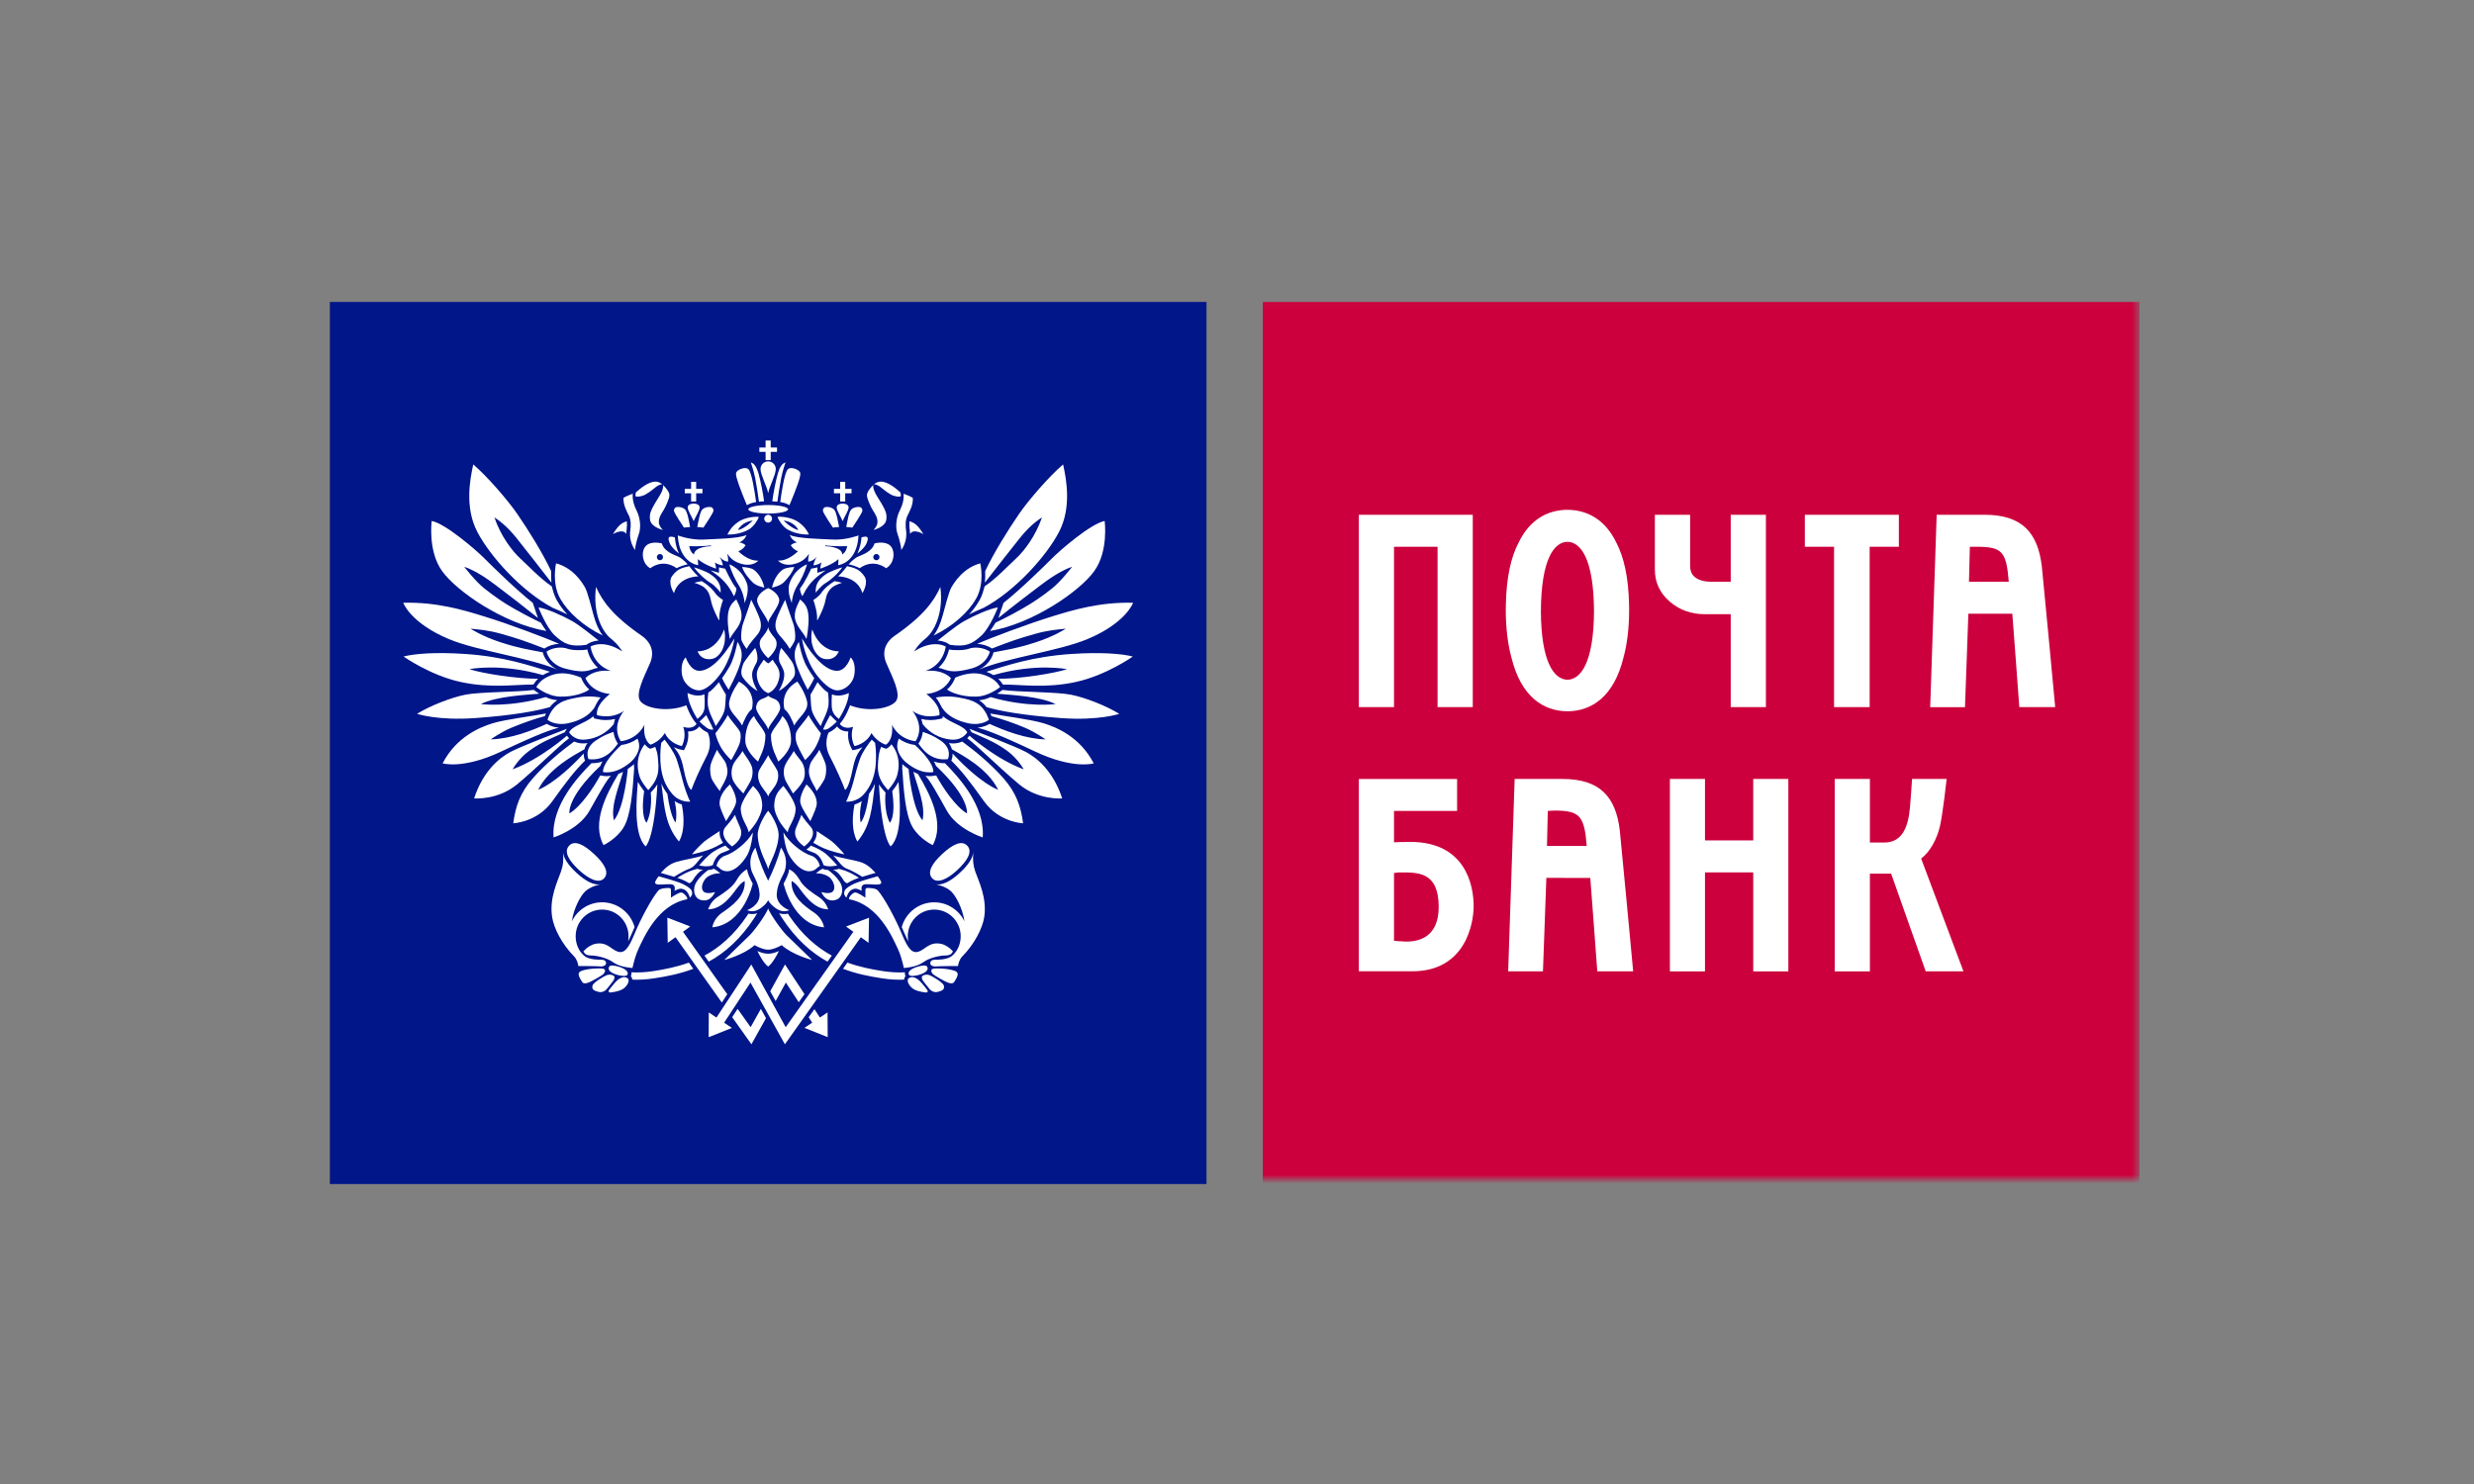 <?xml version="1.0" encoding="UTF-8"?> <svg xmlns="http://www.w3.org/2000/svg" width="300" height="180" viewBox="0 0 300 180" fill="none"><rect x="0" y="0" width="300" height="180" fill="#808080" stroke="none"/><path fill-rule="evenodd" clip-rule="evenodd" d="M40 143.614H146.3V36.625H40V143.614Z" fill="#001689"></path><path fill-rule="evenodd" clip-rule="evenodd" d="M72.271 71.192C73.056 72.936 74.34 74.725 77.854 77.139C78.633 77.68 79.501 78.804 78.846 80.385C78.179 81.965 76.944 84.208 77.679 85.087C78.424 85.959 81.071 86.415 83.223 85.546C83.223 85.546 83.674 86.913 84.465 87.79C84.465 87.79 84.092 88.543 82.853 88.163C82.853 88.163 83.304 89.286 82.682 90.495C82.682 90.495 81.239 90.246 80.619 88.911C80.619 88.911 80.036 89.95 78.88 90.325C78.88 90.325 77.93 89.831 78.141 87.909C78.141 87.909 77.434 89.62 75.29 89.907C75.29 89.907 74.046 88.329 75.658 86.208C75.658 86.208 74.5 87.249 72.399 86.749C72.399 86.749 72.064 85.667 73.963 84.171C73.963 84.171 71.813 84.086 70.989 82.255C70.989 82.255 71.898 81.13 74.127 81.383C74.127 81.383 72.064 80.923 71.608 78.427C71.608 78.427 73.096 77.471 75.452 79.01C75.452 79.01 75.034 78.221 74.046 77.432C73.056 76.638 71.855 74.435 72.271 71.192ZM80.922 96.283C80.631 95.901 80.389 95.485 80.2 95.044C80.572 98.07 80.7 100.11 82.325 102.07C82.325 102.07 83.304 100.759 82.674 97.574C82.364 97.483 82.068 97.344 81.8 97.163C81.8 97.163 82.17 98.456 81.935 99.756C81.935 99.756 81.355 99.331 80.922 96.283ZM78.112 95.969C77.831 95.608 77.575 95.227 77.348 94.83C77.214 96.588 76.751 101.21 78.291 102.659C78.291 102.659 79.347 101.882 79.715 95.134C79.493 95.513 79.102 95.915 78.909 96.135C78.909 96.135 79.167 98.276 78.404 99.787C78.404 99.787 77.642 99.203 78.112 95.969ZM74.443 99.504C75.732 97.944 76.123 93.272 76.123 93.272C76.303 93.149 76.48 93.019 76.666 92.873C76.731 92.812 76.807 92.752 76.873 92.686C76.873 92.853 76.881 93.032 76.899 93.209C76.711 96.022 76.491 98.918 75.618 100.36C74.763 101.776 73.189 102.508 73.189 102.508C71.72 99.87 73.496 96.332 74.993 93.87C75.173 93.802 75.359 93.713 75.55 93.618C75.027 95.511 74.03 97.767 74.443 99.504ZM70.785 91.393C70.776 91.689 70.83 91.984 70.944 92.258C69.709 93.477 68.795 94.644 66.966 97.199C65.136 99.756 62.236 99.859 62.236 99.859C62.517 97.787 63.075 96.151 64.629 94.386C66.18 92.622 68.163 91.008 69.621 89.943C70.13 90.168 70.696 90.232 71.243 90.127C71.07 90.351 70.944 90.608 70.87 90.882C69.763 91.519 66.56 93.154 65.262 95.793C65.262 95.793 67.289 95.147 70.785 91.393ZM68.492 88.816L68.609 88.596C68.656 88.524 68.692 88.459 68.742 88.397C67.549 88.861 63.306 90.473 61.933 91.187C60.559 91.908 58.57 93.531 57.492 96.837C57.492 96.837 60.355 97.093 62.718 95.127C65.084 93.153 67.839 90.408 69.015 89.537C68.913 89.445 68.822 89.342 68.742 89.231C68.742 89.231 65.542 92.08 62.16 93.313C62.16 93.313 62.882 91.99 64.222 91.032C65.848 89.869 67.067 89.478 68.492 88.816ZM66.061 86.863C66.108 86.749 66.155 86.641 66.205 86.54C64.802 86.825 61.306 87.249 59.739 87.728C58.177 88.215 55.349 89.364 53.671 92.588C53.671 92.588 56.134 93.351 60.781 91.153C65.428 88.949 66.887 88.491 67.772 88.255C67.254 88.224 66.751 88.068 66.306 87.8C64.452 88.634 61.973 89.615 59.511 89.681C59.511 89.681 60.721 88.819 62 88.275C63.381 87.698 64.903 87.166 66.061 86.863ZM66.182 84.547C66.634 84.762 66.984 84.868 67.579 84.93C67.255 85.142 66.948 85.409 66.674 85.77C65.035 86.246 62.24 86.764 57.632 87.099C53.03 87.429 50.571 86.581 50.571 86.581C52.176 85.593 54.736 84.591 56.468 84.255C58.199 83.916 62.743 83.956 64.736 83.682C64.757 83.705 64.999 83.902 65.392 84.14C63.715 84.291 60.144 84.457 58.305 85.402C58.305 85.402 61.702 85.855 66.182 84.547ZM65.834 81.88C66.068 81.743 66.346 81.604 66.69 81.476C64.357 80.768 61.158 79.63 56.336 79.316C52.803 79.082 50.255 79.287 48.933 79.63C48.933 79.63 52.154 81.911 55.829 82.713C59.511 83.521 62.499 83.013 64.683 83.033C64.824 82.816 64.99 82.571 65.246 82.328C62.689 82.344 58.442 81.678 56.922 81.166C56.922 81.166 60.628 80.391 65.834 81.88ZM65.823 79.121C65.834 79.188 66.108 80.51 67.632 81.242C64.357 79.799 57.908 78.97 54.439 77.52C49.754 75.558 48.895 73.111 48.895 73.111C52.953 73.003 56.231 73.998 58.759 74.781C61.719 75.691 66.225 77.386 67.801 78.095C67.166 78.117 66.549 78.311 66.016 78.658C63.816 77.807 62.79 77.446 60.792 76.883C59.21 76.438 58.045 76.351 57.059 76.256C57.059 76.256 58.447 77.179 60.734 77.915C63.001 78.645 63.983 78.766 65.823 79.121ZM65.576 75.524C65.706 75.756 66.093 76.314 66.247 76.534C61.069 75.661 55.375 71.721 53.615 69.277C51.855 66.832 52.352 63.188 52.352 63.188C54.06 63.53 57.771 66.753 58.732 67.725C59.695 68.689 62.595 71.535 64.606 73.12L65.231 74.954C63.573 73.625 61.894 72.32 60.197 71.041C59.216 70.298 57.75 69.241 56.289 68.742C56.289 68.742 57.634 70.502 58.718 71.364C59.969 72.359 61.243 73.221 62.288 73.798C63.217 74.314 63.695 74.604 65.576 75.524Z" fill="white"></path><path fill-rule="evenodd" clip-rule="evenodd" d="M80.177 90.11C80.32 89.985 80.455 89.853 80.583 89.713C80.823 90.014 81.623 91.019 82.02 92.021C82.314 92.876 82.633 94.041 82.792 94.707C82.951 95.368 83.418 96.757 83.706 97.231C83.706 97.231 82.444 97.39 81.511 96.292C80.594 95.215 80.285 94.131 80.141 93.02C80.02 92.149 80.065 90.941 80.177 90.112M78.19 90.276C78.424 90.591 78.65 90.719 78.671 90.734L78.844 90.822L79.017 90.761C79.18 90.712 79.32 90.654 79.456 90.586C79.641 91.1 79.717 91.347 79.76 91.782C79.818 92.362 79.93 93.278 79.717 94.023C79.456 94.932 78.909 95.489 78.612 95.837C78.612 95.837 77.786 94.923 77.552 94.171C77.306 93.381 77.218 92.463 77.523 91.522C77.689 91.012 77.952 90.544 78.19 90.276ZM75.348 90.362C76.058 90.277 76.734 90.01 77.312 89.589C77.42 89.888 77.586 90.29 77.465 90.86C77.335 91.432 76.944 92.061 76.383 92.519C75.526 93.201 74.392 93.844 73.133 93.65C73.133 93.65 72.845 92.694 75.348 90.362ZM74.392 88.775C74.499 89.621 74.899 90.153 74.926 90.195C74.634 90.548 73.573 92.379 71.363 92.076C71.363 92.076 70.76 90.826 72.235 89.832C73.231 89.16 73.709 89.021 74.392 88.775ZM74.587 87.207C73.833 87.39 73.045 87.386 72.293 87.194L72.037 87.133L71.958 86.884C70.822 87.816 69.469 87.975 69.006 88.821C69.006 88.821 69.574 89.872 71.049 89.701C71.708 89.632 72.346 89.43 72.926 89.109C73.505 88.787 74.014 88.352 74.421 87.829C74.452 87.681 74.518 87.4 74.585 87.209M72.037 85.896C72.243 85.582 72.387 85.097 72.831 84.606C71.837 84.423 70.818 84.436 69.83 84.646C68.47 84.9 67.082 85.223 66.387 87.311C66.387 87.311 67.257 88.058 68.845 87.735C70.194 87.454 71.364 86.873 72.037 85.896ZM71.456 83.636C71.079 83.308 70.778 82.902 70.573 82.446L70.463 82.186C69.283 81.703 68.055 81.456 66.847 81.903C65.644 82.359 65.329 82.877 65.026 83.331C65.026 83.331 66.36 84.455 67.889 84.493C69.422 84.545 70.84 84.096 71.456 83.638M71.813 81.2C72.015 81.122 72.243 81.05 72.499 80.998C71.851 80.408 71.403 79.631 71.218 78.775C70.67 78.903 69.386 78.903 68.82 78.688C68.252 78.47 67.139 78.459 66.272 79.034C66.272 79.034 66.561 80.569 68.522 81.092C70.376 81.582 71.058 81.456 71.813 81.2ZM71.106 78.212L71.364 78.044C71.4 78.023 71.839 77.75 72.589 77.691C71.958 77.218 70.447 75.945 69.386 75.334C68.218 74.677 66.285 73.808 65.302 73.677C65.302 73.677 66.225 76.111 67.294 77.097C68.414 78.118 69.195 78.495 71.106 78.212ZM73.096 77.09C72.62 76.475 72.25 75.626 71.978 74.622C71.756 73.808 71.245 71.783 70.944 71.26C70.643 70.734 69.556 68.902 67.431 68.328C67.431 68.328 66.865 70.723 67.935 72.611C68.854 74.243 70.746 75.961 73.096 77.09ZM84.884 88.206C85.145 88.476 85.347 88.62 85.821 88.86C85.821 88.86 86.499 90.162 85.677 91.737C84.853 93.309 84.162 94.91 83.832 95.806C83.832 95.806 83.391 95.738 82.9 93.278C82.57 91.61 82.15 91.192 81.71 90.62C82.189 90.862 82.575 90.934 82.608 90.941L82.936 90.997L83.084 90.703C83.403 90.094 83.526 89.402 83.439 88.72C84.204 88.739 84.609 88.352 84.768 88.155C84.779 88.133 84.793 88.123 84.801 88.105L84.884 88.206Z" fill="white"></path><path fill-rule="evenodd" clip-rule="evenodd" d="M66.836 69.332C66.827 69.582 66.824 69.833 66.829 70.084L66.873 70.672C65.616 69.06 64.117 67.119 62.685 65.327C61.703 64.101 60.871 63.358 59.952 62.759C60.721 65.031 62.119 66.847 63.102 67.754C64.083 68.656 65.515 70.183 66.903 71.114L67.037 71.575C67.145 71.997 67.311 72.432 67.543 72.839C67.864 73.415 68.292 73.981 68.795 74.529C68.391 74.327 67.929 74.109 67.46 73.91L67.031 73.73C63.205 71.689 59.418 67.46 57.88 64.517C56.34 61.576 56.983 58.161 57.387 56.332C59.124 57.814 61.621 60.728 62.711 62.317C64.052 64.261 65.772 67.018 66.831 69.263L66.836 69.332ZM120.462 81.883C120.191 81.722 119.907 81.587 119.611 81.479C121.939 80.77 125.144 79.632 129.962 79.318C133.496 79.084 136.05 79.29 137.368 79.632C137.368 79.632 134.151 81.913 130.469 82.716C126.79 83.524 123.802 83.015 121.618 83.035C121.459 82.778 121.269 82.542 121.054 82.33C123.611 82.346 127.863 81.681 129.38 81.169C129.38 81.169 125.672 80.393 120.462 81.883ZM120.477 79.124C120.464 79.19 120.19 80.512 118.666 81.244C121.941 79.802 128.395 78.972 131.859 77.522C136.548 75.56 137.404 73.113 137.404 73.113C133.347 73.005 130.068 74.001 127.54 74.783C124.583 75.694 120.075 77.389 118.495 78.098C119.09 78.119 119.734 78.294 120.284 78.66C122.486 77.809 123.51 77.448 125.511 76.886C127.088 76.44 128.252 76.354 129.241 76.258C129.241 76.258 127.854 77.181 125.566 77.917C123.295 78.648 122.316 78.768 120.477 79.124ZM120.724 75.526C120.598 75.759 120.206 76.316 120.053 76.536C125.23 75.663 130.927 71.723 132.685 69.28C134.452 66.834 133.949 63.19 133.949 63.19C132.238 63.532 128.528 66.755 127.567 67.727C126.606 68.692 123.705 71.537 121.692 73.122L121.066 74.956C122.787 73.561 124.83 72.008 126.107 71.043C127.084 70.3 128.55 69.243 130.009 68.744C130.009 68.744 128.667 70.504 127.582 71.366C126.46 72.273 125.266 73.087 124.011 73.8C123.084 74.316 122.608 74.606 120.724 75.526ZM119.467 69.332C119.474 69.564 119.48 69.815 119.469 70.084L119.425 70.672C120.681 69.06 122.184 67.119 123.616 65.327C124.599 64.101 125.432 63.358 126.352 62.759C125.573 65.031 124.184 66.847 123.196 67.754C122.215 68.656 120.792 70.183 119.4 71.114L119.263 71.575C119.155 71.997 118.993 72.432 118.758 72.839C118.434 73.415 118.013 73.981 117.505 74.529C117.909 74.327 118.371 74.109 118.839 73.91L119.269 73.73C123.095 71.689 126.887 67.46 128.42 64.517C129.953 61.576 129.322 58.161 128.912 56.332C127.176 57.814 124.677 60.728 123.586 62.317C122.246 64.261 120.531 67.018 119.467 69.263V69.332ZM71.72 92.571C70.144 94.158 66.822 97.716 67.13 101.576C67.13 101.576 70.221 100.606 71.489 98.327C72.764 96.053 73.548 94.625 74.08 94.112C73.738 94.156 73.395 94.156 73.061 94.1L72.784 94.057C71.999 95.494 70.447 97.84 69.051 98.66C69.051 98.66 68.692 96.758 72.8 92.899C72.856 92.742 72.941 92.558 73.056 92.36C72.681 92.499 72.252 92.576 71.772 92.569M114.028 71.195C113.244 72.938 111.954 74.727 108.452 77.142C107.664 77.683 106.799 78.806 107.459 80.388C108.117 81.967 109.361 84.211 108.613 85.089C107.874 85.962 105.228 86.418 103.075 85.549C103.075 85.549 102.624 86.916 101.84 87.792C101.84 87.792 102.208 88.546 103.452 88.165C103.452 88.165 102.998 89.289 103.614 90.497C103.614 90.497 105.062 90.248 105.677 88.914C105.677 88.914 106.258 89.952 107.419 90.327C107.419 90.327 108.373 89.833 108.162 87.911C108.162 87.911 108.862 89.622 111.015 89.909C111.015 89.909 112.256 88.331 110.638 86.211C110.638 86.211 111.798 87.251 113.906 86.751C113.906 86.751 114.236 85.67 112.33 84.173C112.33 84.173 114.486 84.088 115.314 82.258C115.314 82.258 114.401 81.132 112.173 81.385C112.173 81.385 114.236 80.925 114.69 78.429C114.69 78.429 113.202 77.474 110.849 79.012C110.849 79.012 111.26 78.224 112.25 77.434C113.244 76.641 114.445 74.437 114.028 71.195ZM105.38 96.285C105.666 95.9 105.908 95.485 106.103 95.047C105.733 98.073 105.598 100.112 103.975 102.072C103.975 102.072 102.998 100.761 103.623 97.577C103.901 97.497 104.204 97.366 104.503 97.165C104.503 97.165 104.13 98.458 104.359 99.759C104.359 99.759 104.954 99.333 105.38 96.285ZM108.189 95.972C108.384 95.725 108.761 95.204 108.954 94.832C109.087 96.59 109.547 101.212 108.007 102.662C108.007 102.662 106.952 101.885 106.579 95.137C106.804 95.516 107.196 95.918 107.383 96.138C107.383 96.138 107.131 98.278 107.893 99.789C107.893 99.789 108.658 99.205 108.189 95.972ZM111.861 99.506C110.562 97.946 110.175 93.274 110.175 93.274C109.911 93.097 109.66 92.901 109.424 92.688C109.424 92.856 109.419 93.034 109.405 93.211C109.585 96.024 109.814 98.92 110.681 100.363C111.536 101.778 113.105 102.51 113.105 102.51C114.582 99.872 112.798 96.334 111.309 93.873C111.12 93.799 110.935 93.715 110.755 93.62C111.275 95.514 112.27 97.77 111.861 99.506ZM115.509 91.395C115.523 91.694 115.464 91.945 115.424 92.068C115.405 92.133 115.383 92.197 115.359 92.261C116.587 93.48 117.505 94.646 119.333 97.201C121.164 99.759 124.062 99.861 124.062 99.861C123.786 97.789 123.225 96.154 121.672 94.388C120.122 92.625 118.141 91.011 116.681 89.945C116.216 90.15 115.703 90.221 115.2 90.151C115.152 90.148 115.103 90.141 115.056 90.129C115.249 90.389 115.366 90.647 115.431 90.885C116.535 91.521 119.746 93.157 121.039 95.795C121.039 95.795 119.011 95.149 115.509 91.395ZM117.812 88.818L117.689 88.598C117.651 88.529 117.609 88.463 117.563 88.4C118.753 88.863 122.998 90.475 124.368 91.189C125.741 91.911 127.724 93.534 128.802 96.839C128.802 96.839 125.944 97.095 123.578 95.13C121.216 93.155 118.457 90.41 117.285 89.539C117.404 89.429 117.492 89.323 117.561 89.233C117.561 89.233 120.76 92.082 124.137 93.316C124.137 93.316 123.416 91.992 122.085 91.034C120.452 89.871 119.236 89.48 117.812 88.818ZM120.233 86.865C120.193 86.755 120.146 86.647 120.094 86.542C121.496 86.827 124.998 87.251 126.563 87.731C128.121 88.218 130.952 89.366 132.629 92.591C132.629 92.591 130.168 93.353 125.515 91.155C120.866 88.951 119.416 88.493 118.529 88.257C119.232 88.205 119.734 87.965 119.995 87.803C121.849 88.636 124.33 89.617 126.79 89.684C126.79 89.684 125.573 88.822 124.302 88.277C122.977 87.719 121.618 87.248 120.233 86.865ZM120.121 84.55C119.683 84.764 119.209 84.894 118.722 84.932C119.047 85.145 119.355 85.412 119.633 85.772C121.27 86.248 124.056 86.766 128.667 87.101C133.273 87.431 135.727 86.584 135.727 86.584C134.124 85.596 131.569 84.593 129.838 84.258C128.103 83.919 123.557 83.958 121.562 83.684C121.356 83.853 121.137 84.006 120.908 84.142C122.587 84.294 126.155 84.46 127.998 85.404C127.998 85.404 124.599 85.857 120.121 84.55Z" fill="white"></path><path fill-rule="evenodd" clip-rule="evenodd" d="M106.121 90.11C105.98 89.982 105.843 89.85 105.71 89.713C105.475 90.014 104.676 91.019 104.285 92.021C103.986 92.876 103.667 94.041 103.512 94.707C103.349 95.368 102.877 96.757 102.592 97.231C102.592 97.231 103.854 97.39 104.788 96.292C105.708 95.215 106.015 94.131 106.164 93.02C106.264 92.052 106.249 91.076 106.121 90.112M108.105 90.276C107.872 90.591 107.65 90.719 107.627 90.734L107.459 90.822L107.277 90.761C107.128 90.714 106.983 90.656 106.844 90.586C106.689 90.969 106.587 91.371 106.541 91.782C106.478 92.362 106.368 93.278 106.579 94.023C106.846 94.932 107.383 95.489 107.686 95.837C107.686 95.837 108.512 94.923 108.75 94.171C108.994 93.381 109.082 92.463 108.783 91.522C108.636 91.068 108.406 90.645 108.105 90.276ZM110.954 90.362C110.243 90.276 109.567 90.01 108.988 89.589C108.884 89.888 108.714 90.29 108.84 90.86C108.961 91.432 109.354 92.061 109.926 92.519C110.77 93.201 111.909 93.844 113.17 93.65C113.17 93.65 113.458 92.694 110.954 90.362ZM111.902 88.775C111.803 89.621 111.401 90.153 111.368 90.195C111.662 90.548 112.723 92.379 114.946 92.076C114.946 92.076 115.538 90.826 114.07 89.832C113.064 89.16 112.591 89.021 111.902 88.775ZM111.709 87.207C112.466 87.39 113.256 87.386 114.01 87.194L114.266 87.133L114.338 86.884C115.478 87.816 116.829 87.975 117.294 88.821C117.294 88.821 116.726 89.872 115.253 89.701C114.593 89.632 113.954 89.431 113.374 89.109C112.794 88.787 112.285 88.352 111.877 87.829C111.838 87.618 111.782 87.409 111.709 87.207ZM114.266 85.896C114.055 85.582 113.906 85.097 113.469 84.606C114.462 84.423 115.482 84.436 116.47 84.646C117.83 84.9 119.218 85.223 119.914 87.311C119.914 87.311 119.036 88.058 117.449 87.735C116.107 87.454 114.935 86.873 114.266 85.896ZM114.842 83.636C115.184 83.337 115.498 82.951 115.725 82.446L115.837 82.186C117.02 81.703 118.25 81.456 119.447 81.903C120.655 82.359 120.969 82.877 121.279 83.331C121.279 83.331 119.945 84.455 118.408 84.493C116.876 84.545 115.458 84.096 114.842 83.638M114.486 81.2C114.262 81.114 114.031 81.046 113.796 80.998C114.32 80.536 114.834 79.828 115.083 78.775C115.631 78.903 116.917 78.903 117.483 78.688C118.05 78.47 119.16 78.459 120.03 79.034C120.03 79.034 119.746 80.569 117.776 81.092C115.918 81.582 115.238 81.456 114.486 81.2ZM115.191 78.212L114.935 78.044C114.899 78.023 114.459 77.75 113.704 77.691C114.342 77.218 115.844 75.945 116.917 75.334C118.082 74.677 120.012 73.808 121.003 73.677C121.003 73.677 120.076 76.111 119.002 77.097C117.887 78.118 117.106 78.495 115.191 78.212ZM113.202 77.09C113.678 76.475 114.048 75.626 114.32 74.622C114.548 73.808 115.056 71.783 115.359 71.26C115.664 70.734 116.748 68.902 118.872 68.328C118.872 68.328 119.438 70.723 118.367 72.611C117.444 74.243 115.557 75.961 113.202 77.09ZM101.423 88.206C101.15 88.478 100.83 88.7 100.478 88.86C100.478 88.86 99.797 90.162 100.623 91.737C101.441 93.309 102.134 94.91 102.469 95.806C102.469 95.806 102.909 95.738 103.398 93.278C103.732 91.61 104.152 91.192 104.586 90.62C104.108 90.862 103.728 90.934 103.694 90.941L103.367 90.997L103.216 90.703C102.962 90.221 102.832 89.683 102.837 89.138C102.837 88.99 102.844 88.849 102.861 88.721C102.096 88.739 101.688 88.352 101.537 88.155C101.519 88.133 101.506 88.123 101.497 88.105L101.423 88.206Z" fill="white"></path><path fill-rule="evenodd" clip-rule="evenodd" d="M114.582 92.57C116.156 94.157 119.479 97.715 119.164 101.576C119.164 101.576 116.077 100.606 114.811 98.326C113.536 96.053 112.755 94.624 112.219 94.112C112.559 94.156 112.901 94.156 113.238 94.1L113.521 94.056C114.302 95.494 115.855 97.84 117.252 98.66C117.252 98.66 117.606 96.758 113.502 92.899C113.431 92.712 113.344 92.532 113.244 92.359C113.617 92.498 114.048 92.576 114.526 92.569M90.739 61.776C90.739 61.491 91.821 61.257 93.15 61.257C94.484 61.257 95.561 61.491 95.561 61.776C95.561 62.059 94.482 62.292 93.15 62.292C91.819 62.292 90.739 62.057 90.739 61.776ZM93.621 62.914C93.621 62.976 93.609 63.038 93.586 63.095C93.562 63.153 93.528 63.205 93.484 63.249C93.44 63.294 93.388 63.329 93.331 63.353C93.273 63.377 93.212 63.39 93.15 63.39C93.023 63.389 92.903 63.339 92.813 63.25C92.724 63.161 92.673 63.04 92.672 62.914C92.672 62.651 92.888 62.438 93.15 62.438C93.413 62.438 93.619 62.651 93.619 62.914M90.564 61.271C89.767 59.347 89.23 57.924 89.248 57.45C89.262 57.165 89.603 56.95 89.926 56.851C90.241 56.75 90.524 56.73 90.737 56.894C91.157 57.217 91.541 59.816 91.687 60.894C91.283 60.972 91.036 61.024 90.564 61.271ZM92.032 60.854C92.232 60.827 92.443 60.818 92.654 60.809C92.498 59.654 92.268 58.509 91.965 57.383C91.754 56.703 91.489 56.216 91.045 56.094C91.045 56.094 91.388 57.039 91.579 58.014C91.767 58.992 91.911 59.924 92.032 60.854ZM89.493 64.299C90.376 64.09 91.283 63.137 91.283 63.137C89.853 63.345 89.493 64.299 89.493 64.299ZM90.818 64.214C89.583 64.935 88.203 64.827 88.203 64.827C88.47 64.333 88.721 63.877 89.493 63.323C90.265 62.768 91.523 62.629 92.017 62.697C91.907 63.067 91.404 63.866 90.818 64.212M86.213 66.253V66.154C85.001 66.309 83.573 66.246 83.573 66.246C83.645 66.699 83.832 67.043 84.151 67.254C84.229 66.262 86.213 66.253 86.213 66.253ZM82.189 64.946C82.189 64.946 83.722 65.518 85.259 65.446C86.788 65.366 89.615 65.336 90.524 64.886C90.524 64.886 90.378 65.467 89.648 65.801C89.648 65.801 90.032 65.801 90.405 66.133C90.405 66.133 90.187 66.611 89.534 66.865C89.534 66.865 90.703 68.084 91.956 67.997C91.956 67.997 91.379 68.719 90.099 68.441C88.818 68.163 88.407 67.442 88.191 67.164C88.191 67.164 88.357 67.855 88.277 68.132C88.277 68.132 87.715 68.098 87.276 67.543C87.276 67.543 87.596 68.098 87.662 68.567C87.662 68.567 87.309 68.607 86.676 68.232C86.676 68.232 86.808 68.578 86.833 68.975C86.833 68.975 85.352 68.499 84.635 67.82C84.635 67.82 84.626 68.289 84.662 68.553C84.662 68.553 82.366 68.318 82.189 64.946ZM81.836 65.18C81.892 65.911 82.078 66.63 82.332 67.141C82.332 67.141 81.428 66.459 81.209 65.878C80.983 65.301 80.929 64.903 81.834 65.18M80.02 67.954C80.121 67.954 80.217 67.914 80.288 67.843C80.359 67.772 80.399 67.676 80.399 67.575C80.399 67.475 80.359 67.379 80.288 67.308C80.217 67.236 80.121 67.197 80.02 67.197C79.971 67.197 79.922 67.208 79.877 67.227C79.832 67.247 79.791 67.275 79.757 67.31C79.723 67.346 79.696 67.387 79.678 67.433C79.66 67.479 79.651 67.528 79.652 67.577C79.652 67.788 79.818 67.954 80.02 67.954ZM82.235 67.51C82.839 67.788 83.378 68.446 83.378 68.446C82.462 68.657 82.056 68.921 82.056 68.921C80.3 67.676 78.855 68.928 78.855 68.928C77.905 68.39 77.723 67.067 78.197 66.367C78.671 65.664 79.742 65.79 80.249 65.911C80.572 66.935 81.692 67.263 82.235 67.51ZM83.578 68.673C83.578 68.673 84.215 69.532 84.683 69.909C84.683 69.909 82.321 69.887 81.726 71.945C81.726 71.945 80.909 70.682 81.506 69.862C82.15 68.978 82.74 68.87 83.578 68.673Z" fill="white"></path><path fill-rule="evenodd" clip-rule="evenodd" d="M86.168 69.184C86.168 69.184 86.93 69.409 87.186 69.476C87.186 69.476 87.194 69.032 87.179 68.818C87.408 68.874 87.693 68.948 87.938 68.973C87.938 68.973 88.698 70.682 89.294 71.371C89.294 71.371 89.329 71.75 88.997 72.327C88.997 72.327 88.564 71.317 87.791 70.506C87.354 70.051 87.075 69.819 86.168 69.184ZM84.162 68.818C84.409 68.885 85.628 69.269 86.213 69.698C86.954 70.228 87.462 70.839 87.381 71.892C87.381 71.892 86.786 71.058 86.128 70.682C85.607 70.381 84.662 69.552 84.162 68.818ZM84.18 61.084C84.404 61.084 84.839 61.192 84.839 61.554C84.839 61.924 84.278 62.804 84.124 63.195H84.11C83.96 62.804 83.391 61.924 83.391 61.554C83.391 61.194 83.832 61.085 84.056 61.085H84.179M83.684 63.925C83.58 63.413 83.378 62.083 83.066 61.79C82.768 61.507 82.327 61.48 82.11 61.493C82.048 61.498 81.987 61.516 81.933 61.548C81.879 61.579 81.833 61.622 81.798 61.674C81.763 61.726 81.74 61.785 81.732 61.847C81.723 61.909 81.728 61.973 81.748 62.032C81.834 62.339 82.812 63.812 82.94 63.998C83.167 63.958 83.124 63.972 83.684 63.925ZM84.552 63.925C84.66 63.413 84.858 62.083 85.172 61.79C85.468 61.507 85.912 61.48 86.128 61.493C86.191 61.498 86.251 61.516 86.306 61.547C86.36 61.579 86.407 61.622 86.442 61.674C86.478 61.725 86.501 61.785 86.511 61.846C86.52 61.909 86.516 61.972 86.498 62.032C86.4 62.339 85.425 63.812 85.295 63.998C85.071 63.958 85.115 63.972 84.552 63.925ZM85.181 59.297H84.418V58.451H83.805V59.298H83.035V59.832H83.803V60.826H84.417V59.834H85.181V59.297ZM75.947 64.769C75.947 64.602 75.954 64.439 75.979 64.279C76.037 63.864 76.042 63.513 75.997 63.219C75.447 63.431 75.077 63.565 74.32 64.793C74.32 64.793 75.526 64.046 75.947 64.769ZM76.998 66.712C77.014 66.409 77.214 65.444 77.467 64.771C77.773 63.933 77.593 62.726 77.222 61.991C76.865 61.284 76.67 60.62 76.729 59.886C76.729 59.886 76.022 60.126 75.609 60.38C75.544 61.231 76.037 62.083 76.271 62.566C76.549 63.138 76.491 63.882 76.43 64.34C76.322 65.116 76.48 65.938 76.998 66.712ZM77.077 60.211C77.045 60.054 77.053 59.891 77.101 59.738C77.101 59.738 78.226 58.638 79.171 58.451C79.766 58.325 80.13 58.593 80.311 58.739C80.311 58.739 79.981 58.703 79.476 59.118C78.971 59.527 78.343 60.021 77.874 60.146C77.404 60.272 77.306 60.236 77.077 60.211ZM80.404 58.822C80.823 59.248 81.183 59.699 81.172 60.088C81.167 60.492 80.7 61.507 80.458 61.891C80.213 62.277 79.854 62.784 79.894 63.399C79.917 63.706 80.128 64.019 80.381 64.281C80.381 64.281 79.005 63.953 78.834 63.098C78.689 62.331 79.014 61.8 79.236 61.376C79.44 60.975 80.073 60.048 80.235 59.663C80.379 59.311 80.458 59.017 80.404 58.822ZM88.438 68.452C88.708 69.434 89.177 70.354 89.639 71.076C90.054 71.737 90.317 72.805 90.279 73.167C90.279 73.167 90.899 71.788 90.586 70.814C90.333 70.057 89.668 68.926 88.438 68.452ZM89.985 68.775C89.985 68.775 90.93 68.793 91.37 69.085C91.936 69.46 92.474 70.284 92.685 71.27C92.685 71.27 91.729 71.103 91.26 70.632C90.788 70.158 90.207 69.449 89.985 68.775ZM85.104 70.49C84.923 70.504 84.438 70.616 84.202 70.688C84.202 70.688 85.004 70.924 85.407 71.26C85.751 71.543 86.047 71.981 86.182 72.72C86.379 73.753 86.979 74.866 87.159 75.2L87.233 75.187C87.125 74.475 87.561 73 87.681 72.785C87.681 72.785 87.04 72.385 86.746 71.966C86.53 71.66 86.155 71.148 85.106 70.491M89.284 72.709C89.516 73.25 90.14 74.213 89.848 75.216C89.56 76.219 88.905 76.65 88.505 77.502C88.505 77.502 88.191 75.964 88.256 74.779C88.328 73.595 88.757 73.138 89.284 72.709ZM91.094 72.749C91.094 72.749 92.032 74.579 92.201 75.295C92.364 76.006 92.212 76.48 91.891 76.915C91.579 77.342 91.037 77.807 90.537 78.711C90.537 78.711 89.958 77.941 89.89 77.538C89.823 77.136 89.931 76.175 90.057 75.775C90.18 75.365 90.674 74.071 91.094 72.749ZM91.574 78.59C91.37 78.815 90.275 80.141 90.128 80.526C89.98 80.911 89.725 81.643 90.063 82.153C90.405 82.663 91.19 83.469 91.866 83.812C91.866 83.812 91.127 82.651 91.206 81.697C91.249 81.085 91.72 80.543 91.81 80.169C91.9 79.802 91.843 79.172 91.574 78.59ZM89.428 77.859C89.597 78.094 89.89 78.665 89.931 79.221C89.972 79.767 89.882 80.207 89.585 81.01C89.213 82.023 88.629 83.15 88.359 83.661C88.359 83.661 87.845 82.918 87.56 82.256C87.56 82.256 88.364 81.145 88.71 80.362C89.105 79.439 89.269 78.586 89.428 77.859ZM89.058 77.432C89.058 77.432 88.708 80.038 87.186 81.971C86.155 83.28 85.318 83.738 84.761 83.738C83.926 83.738 83.084 83.035 82.806 82.231C82.521 81.432 82.615 80.184 83.156 79.742C83.156 79.742 83.654 81.305 84.727 81.361C85.94 81.432 87.497 80.063 89.058 77.43" fill="white"></path><path fill-rule="evenodd" clip-rule="evenodd" d="M87.807 76.343C87.933 76.808 87.974 77.522 87.807 78.197C87.68 78.71 87.372 79.376 86.775 79.753C86.261 80.077 85.04 80.153 84.582 78.999C84.582 78.999 86.8 79.167 87.807 76.343ZM91.435 86.847C91.738 87.631 92.82 88.621 92.816 89.234C92.8 90.852 92.093 91.844 91.927 92.377C91.927 92.377 90.638 91.35 90.409 90.17C90.292 89.564 90.425 87.745 91.435 86.847ZM89.992 87.994C90.14 87.572 90.618 86.425 91.164 86.028C91.164 86.028 91.866 83.951 89.61 82.669C89.61 82.669 88.681 83.907 88.438 85.072C88.191 86.245 89.417 86.942 89.992 87.994ZM87.17 82.743C86.809 83.188 86.294 83.796 85.897 83.987C85.897 83.987 85.762 84.914 85.836 85.532C85.957 86.448 86.535 87.382 86.788 88.066C86.788 88.066 87.774 86.769 87.888 86.008C88 85.244 87.985 84.618 88.023 84.25C88.023 84.25 87.473 83.352 87.17 82.743ZM84.564 87.2C84.285 86.767 83.387 85.199 83.374 84.053C83.374 84.053 84.485 84.649 85.417 84.21C85.417 84.21 85.536 85.7 85.362 86.203C85.21 86.611 85.019 86.854 84.564 87.2ZM84.824 87.516C85.004 87.355 85.448 86.944 85.636 86.73C85.636 86.73 86.371 88.089 86.498 88.488C86.498 88.488 86.128 88.585 85.72 88.289C85.397 88.061 85.097 87.803 84.824 87.516ZM88.243 86.717C88.155 87.06 86.961 88.729 86.755 88.935C86.755 88.935 86.844 89.537 87.289 90.408C87.729 91.274 88.344 91.885 88.672 92.192C88.672 92.192 89.413 90.899 89.632 90.334C89.875 89.682 89.848 89.041 89.745 88.802C89.493 88.237 88.627 87.422 88.243 86.717ZM90.037 91.083C90.301 91.618 91.096 92.5 91.22 93.198C91.32 93.743 91.233 94.19 91.083 94.574C90.934 94.942 90.459 95.679 90.14 96.24C90.14 96.24 89.049 95.203 88.811 94.466C88.636 93.855 88.688 93.201 88.959 92.626C89.219 92.132 89.788 91.595 90.037 91.083ZM86.954 90.933C87.233 91.557 87.909 92.174 88.063 92.716C88.243 93.36 88.303 93.764 87.994 94.514C87.72 95.167 87.388 95.551 87.278 95.952C87.278 95.952 86.395 94.797 86.243 94.318C86.099 93.838 86.05 93.048 86.234 92.551C86.411 92.042 86.732 91.393 86.954 90.933ZM91.312 95.326C91.312 95.326 89.787 97.178 89.823 98.161C89.87 99.381 90.676 100.198 90.787 100.948C90.787 100.948 91.585 100.04 91.891 99.428C92.234 98.743 92.492 98.161 92.409 97.382C92.311 96.603 92.109 96.107 91.312 95.326ZM88.505 95.144C88.746 95.499 89.424 96.711 89.233 97.427C89.042 98.152 88.292 99.165 88.037 99.598C88.037 99.598 87.437 98.353 87.298 97.782C87.165 97.218 87.289 96.285 88.505 95.144ZM93.164 59.769C93.269 59.073 94.07 57.576 94.07 56.925C94.075 56.8 94.055 56.676 94.011 56.559C93.968 56.443 93.9 56.336 93.814 56.246C93.728 56.156 93.624 56.084 93.51 56.035C93.395 55.986 93.272 55.961 93.147 55.961C93.022 55.961 92.899 55.986 92.784 56.035C92.67 56.084 92.566 56.156 92.48 56.246C92.394 56.336 92.327 56.443 92.283 56.559C92.239 56.676 92.219 56.8 92.225 56.925C92.225 57.576 93.034 59.073 93.134 59.769H93.164ZM95.734 61.269C96.538 59.345 97.07 57.922 97.05 57.448C97.038 57.163 96.697 56.949 96.381 56.849C96.057 56.748 95.77 56.728 95.561 56.893C95.146 57.215 94.753 59.814 94.611 60.892C95.022 60.97 95.265 61.022 95.734 61.269ZM94.268 60.853C94.066 60.825 93.857 60.816 93.649 60.807C93.776 59.776 94.129 58.056 94.338 57.381C94.544 56.701 94.807 56.215 95.256 56.092C95.256 56.092 94.91 57.037 94.722 58.012C94.544 58.955 94.392 59.902 94.268 60.853ZM95.022 63.136C95.022 63.136 95.921 64.088 96.811 64.297C96.811 64.297 96.446 63.341 95.022 63.136ZM94.282 62.696C94.78 62.627 96.037 62.766 96.811 63.321C97.584 63.875 97.833 64.331 98.098 64.825C98.098 64.825 96.717 64.933 95.483 64.212C94.899 63.864 94.396 63.065 94.282 62.696ZM102.146 67.252C102.469 67.041 102.651 66.697 102.731 66.243C102.731 66.243 101.299 66.308 100.08 66.152V66.252C100.08 66.252 102.071 66.262 102.146 67.252ZM101.641 68.551C101.676 68.286 101.663 67.819 101.663 67.819C100.944 68.497 99.469 68.973 99.469 68.973C99.49 68.576 99.616 68.23 99.616 68.23C98.991 68.605 98.639 68.565 98.639 68.565C98.704 68.096 99.025 67.541 99.025 67.541C98.781 67.863 98.42 68.075 98.02 68.131C97.943 67.853 98.111 67.162 98.111 67.162C97.892 67.44 97.485 68.161 96.199 68.439C94.915 68.719 94.345 67.995 94.345 67.995C95.595 68.082 96.762 66.863 96.762 66.863C96.113 66.61 95.894 66.131 95.894 66.131C96.273 65.799 96.654 65.799 96.654 65.799C95.921 65.465 95.77 64.886 95.77 64.886C96.688 65.334 99.51 65.366 101.046 65.445C102.579 65.518 104.107 64.944 104.107 64.944C103.933 68.316 101.641 68.551 101.641 68.551ZM104.467 65.179C104.421 65.857 104.252 66.521 103.97 67.139C103.97 67.139 104.875 66.457 105.091 65.876C105.311 65.299 105.371 64.901 104.467 65.179ZM106.649 67.575C106.649 67.475 106.609 67.379 106.538 67.308C106.467 67.237 106.371 67.197 106.27 67.197C106.17 67.197 106.074 67.236 106.003 67.307C105.932 67.378 105.892 67.475 105.892 67.575C105.892 67.676 105.932 67.772 106.003 67.843C106.074 67.914 106.17 67.954 106.27 67.954C106.371 67.954 106.467 67.914 106.538 67.843C106.609 67.772 106.649 67.676 106.649 67.575ZM106.05 65.909C106.559 65.786 107.628 65.664 108.101 66.365C108.58 67.065 108.393 68.388 107.443 68.926C107.443 68.926 105.995 67.673 104.244 68.919C104.244 68.919 103.832 68.655 102.918 68.444C102.918 68.444 103.459 67.786 104.067 67.508C104.606 67.261 105.73 66.931 106.05 65.909ZM102.722 68.672C102.722 68.672 102.087 69.53 101.618 69.907C101.618 69.907 103.979 69.885 104.575 71.943C104.575 71.943 105.392 70.68 104.792 69.86C104.152 68.976 103.562 68.868 102.722 68.672Z" fill="white"></path><path fill-rule="evenodd" clip-rule="evenodd" d="M100.13 69.183C100.13 69.183 99.368 69.409 99.113 69.475C99.113 69.475 99.101 69.032 99.126 68.817C98.895 68.873 98.612 68.947 98.365 68.972C98.365 68.972 97.6 70.682 97.009 71.371C97.009 71.371 96.973 71.749 97.305 72.326C97.305 72.326 97.736 71.316 98.505 70.505C98.945 70.05 99.223 69.818 100.13 69.183ZM102.134 68.817C101.896 68.884 100.673 69.268 100.082 69.697C99.346 70.227 98.839 70.838 98.917 71.892C98.917 71.892 99.515 71.057 100.172 70.682C100.696 70.38 101.64 69.551 102.134 68.817ZM102.117 61.083C101.896 61.083 101.457 61.191 101.457 61.553C101.457 61.923 102.024 62.803 102.173 63.194H102.188C102.337 62.803 102.905 61.923 102.905 61.553C102.905 61.193 102.469 61.085 102.242 61.085H102.117M102.617 63.925C102.722 63.413 102.918 62.082 103.236 61.79C103.533 61.507 103.975 61.48 104.195 61.492C104.257 61.496 104.318 61.514 104.372 61.546C104.427 61.577 104.473 61.621 104.507 61.673C104.542 61.725 104.564 61.785 104.572 61.847C104.579 61.909 104.573 61.972 104.552 62.031C104.465 62.338 103.486 63.811 103.355 63.997C103.129 63.957 103.174 63.972 102.617 63.925ZM101.748 63.925C101.64 63.413 101.441 62.082 101.126 61.79C100.826 61.507 100.385 61.48 100.166 61.492C100.104 61.497 100.044 61.516 99.99 61.548C99.937 61.58 99.891 61.623 99.856 61.675C99.822 61.727 99.8 61.786 99.791 61.847C99.783 61.909 99.788 61.972 99.808 62.031C99.896 62.338 100.871 63.811 101.003 63.997C101.23 63.957 101.183 63.972 101.748 63.925ZM101.124 59.296H101.881V58.45H102.494V59.298H103.261V59.831H102.494V60.825H101.881V59.833H101.124V59.296ZM92.079 54.277H92.836V53.43H93.458V54.277H94.221V54.807H93.458V55.806H92.836V54.807H92.079V54.277ZM110.358 64.769C110.352 64.605 110.34 64.441 110.321 64.278C110.265 63.927 110.258 63.571 110.299 63.218C110.851 63.431 111.22 63.564 111.978 64.792C111.978 64.792 110.773 64.046 110.358 64.769Z" fill="white"></path><path fill-rule="evenodd" clip-rule="evenodd" d="M109.3 66.713C109.282 66.41 109.087 65.445 108.84 64.773C108.53 63.934 108.705 62.728 109.074 61.992C109.433 61.285 109.634 60.622 109.567 59.888C109.567 59.888 110.279 60.128 110.688 60.382C110.757 61.233 110.266 62.084 110.032 62.568C109.751 63.139 109.807 63.884 109.87 64.342C109.978 65.117 109.812 65.94 109.3 66.713ZM109.226 60.212C109.252 60.055 109.241 59.893 109.195 59.74C109.195 59.74 108.077 58.64 107.131 58.452C106.931 58.405 106.722 58.407 106.523 58.457C106.323 58.507 106.139 58.605 105.985 58.741C105.985 58.741 106.321 58.705 106.824 59.12C107.327 59.529 107.951 60.023 108.425 60.148C108.898 60.274 109.002 60.238 109.226 60.212ZM105.894 58.824C105.475 59.249 105.118 59.7 105.127 60.09C105.133 60.494 105.598 61.509 105.843 61.893C106.088 62.279 106.445 62.786 106.402 63.401C106.38 63.707 106.168 64.021 105.922 64.282C105.922 64.282 107.296 63.954 107.461 63.099C107.612 62.333 107.291 61.801 107.067 61.377C106.862 60.977 106.225 60.05 106.067 59.664C105.922 59.313 105.843 59.019 105.894 58.824ZM97.864 68.453C97.589 69.381 97.184 70.264 96.661 71.077C96.242 71.739 95.979 72.806 96.028 73.169C96.028 73.169 95.402 71.79 95.721 70.816C95.963 70.058 96.628 68.928 97.864 68.453ZM96.311 68.776C96.311 68.776 95.373 68.794 94.933 69.086C94.363 69.461 93.819 70.285 93.613 71.272C93.613 71.272 94.569 71.104 95.041 70.634C95.514 70.159 96.091 69.451 96.311 68.776ZM101.196 70.491C101.38 70.505 101.86 70.617 102.098 70.689C102.098 70.689 101.292 70.926 100.895 71.261C100.552 71.544 100.249 71.982 100.116 72.722C99.925 73.755 99.317 74.868 99.137 75.201L99.07 75.189C99.178 74.476 98.736 73.001 98.624 72.787C98.624 72.787 99.263 72.386 99.551 71.968C99.764 71.661 100.146 71.147 101.196 70.491ZM97.016 72.711C96.787 73.252 96.161 74.215 96.448 75.218C96.742 76.22 97.397 76.651 97.793 77.504C97.793 77.504 98.112 75.966 98.042 74.781C97.97 73.596 97.548 73.14 97.016 72.711ZM93.161 75.519C93.206 74.929 94.556 73.515 94.488 72.751C94.417 71.981 93.406 71.443 93.155 71.33H93.142C92.895 71.443 91.882 71.981 91.81 72.751C91.738 73.515 93.094 74.929 93.133 75.519H93.161ZM95.206 72.751C95.206 72.751 94.268 74.581 94.097 75.297C93.932 76.007 94.086 76.482 94.407 76.916C94.722 77.344 95.26 77.809 95.764 78.712C95.764 78.712 96.34 77.942 96.414 77.54C96.482 77.138 96.369 76.177 96.242 75.776C96.12 75.367 95.62 74.072 95.206 72.751ZM93.161 79.829C93.586 79.457 93.968 78.903 94.091 78.575C94.208 78.251 94.239 77.773 93.954 77.403C93.613 76.969 93.188 76.476 93.161 76.078H93.139C93.106 76.476 92.684 76.969 92.342 77.405C92.057 77.773 92.088 78.249 92.212 78.577C92.329 78.903 92.713 79.457 93.142 79.829H93.161ZM94.728 78.591C94.933 78.817 96.028 80.142 96.176 80.528C96.323 80.912 96.574 81.644 96.235 82.155C95.892 82.665 95.115 83.471 94.43 83.814C94.43 83.814 95.169 82.652 95.096 81.698C95.047 81.087 94.576 80.544 94.488 80.171C94.403 79.803 94.463 79.174 94.728 78.591ZM96.87 77.861C96.7 78.096 96.41 78.667 96.365 79.223C96.329 79.769 96.417 80.209 96.717 81.011C97.092 82.025 97.671 83.152 97.938 83.662C97.938 83.662 98.453 82.919 98.738 82.257C98.738 82.257 97.936 81.147 97.591 80.364C97.193 79.441 97.032 78.588 96.87 77.861ZM97.245 77.434C97.245 77.434 97.591 80.04 99.113 81.973C100.143 83.282 100.983 83.74 101.537 83.74C102.372 83.74 103.214 83.037 103.497 82.232C103.775 81.433 103.688 80.186 103.147 79.744C103.147 79.744 102.646 81.307 101.573 81.363C100.365 81.433 98.805 80.065 97.245 77.432" fill="white"></path><path fill-rule="evenodd" clip-rule="evenodd" d="M98.491 76.344C98.365 76.809 98.327 77.523 98.491 78.198C98.619 78.712 98.931 79.377 99.526 79.754C100.042 80.078 101.252 80.154 101.717 79C101.717 79 99.499 79.168 98.491 76.344ZM93.15 84.08C93.464 83.927 93.727 83.815 94.093 83.261C94.369 82.828 94.638 82.022 94.49 81.449C94.299 80.74 93.922 80.457 93.691 80.015C93.505 80.192 93.39 80.329 93.161 80.461H93.15C92.917 80.329 92.8 80.19 92.609 80.015C92.374 80.459 92.003 80.74 91.81 81.449C91.662 82.022 91.927 82.826 92.207 83.261C92.567 83.815 92.836 83.928 93.15 84.08ZM93.15 88.474C93.299 87.782 94.739 86.449 94.603 85.721C94.405 84.635 93.709 84.864 93.161 84.406H93.15C92.594 84.864 91.891 84.635 91.691 85.723C91.565 86.449 92.993 87.782 93.143 88.474H93.15ZM94.867 86.848C94.564 87.632 93.476 88.622 93.485 89.235C93.503 90.853 94.205 91.845 94.374 92.379C94.374 92.379 95.664 91.351 95.889 90.171C96.01 89.565 95.871 87.746 94.867 86.848ZM96.304 87.995C96.156 87.573 95.683 86.426 95.132 86.029C95.132 86.029 94.43 83.952 96.688 82.67C96.688 82.67 97.615 83.909 97.864 85.073C98.109 86.246 96.879 86.943 96.304 87.995ZM99.135 82.744C99.494 83.189 100.001 83.797 100.404 83.988C100.404 83.988 100.534 84.915 100.464 85.533C100.343 86.449 99.761 87.383 99.515 88.067C99.515 88.067 98.525 86.77 98.408 86.009C98.291 85.245 98.318 84.619 98.282 84.251C98.282 84.251 98.825 83.353 99.135 82.744ZM101.73 87.201C102.011 86.769 102.918 85.2 102.929 84.055C102.929 84.055 101.815 84.65 100.881 84.212C100.881 84.212 100.761 85.701 100.944 86.204C101.088 86.612 101.281 86.855 101.73 87.201ZM101.474 87.517C101.191 87.271 100.923 87.008 100.671 86.731C100.671 86.731 99.928 88.09 99.806 88.489C99.806 88.489 100.172 88.586 100.578 88.29C100.983 87.993 101.072 87.914 101.474 87.517ZM98.055 86.718C98.145 87.061 99.337 88.731 99.543 88.936C99.543 88.936 99.447 89.538 99.005 90.409C98.567 91.275 97.956 91.886 97.624 92.193C97.624 92.193 96.888 90.9 96.668 90.335C96.417 89.683 96.448 89.042 96.56 88.803C96.803 88.238 97.671 87.423 98.055 86.718ZM93.161 96.593C93.272 96.136 93.963 95.592 94.246 94.797C94.418 94.328 94.412 93.781 94.228 93.406C94.012 92.966 93.236 91.895 93.15 91.587C93.052 91.893 92.29 92.966 92.068 93.406C91.882 93.781 91.879 94.33 92.046 94.797C92.335 95.592 93.024 96.136 93.139 96.593H93.161ZM96.26 91.084C96.001 91.619 95.206 92.501 95.079 93.199C94.98 93.744 95.07 94.191 95.211 94.575C95.361 94.943 95.846 95.68 96.159 96.241C96.159 96.241 97.247 95.204 97.487 94.467C97.664 93.856 97.611 93.201 97.337 92.627C97.077 92.133 96.511 91.596 96.26 91.084ZM99.351 90.934C99.068 91.558 98.39 92.175 98.237 92.718C98.055 93.361 97.997 93.765 98.304 94.515C98.583 95.168 98.906 95.552 99.023 95.953C99.023 95.953 99.907 94.799 100.051 94.319C100.206 93.839 100.246 93.049 100.069 92.552C99.885 92.043 99.566 91.394 99.351 90.934ZM93.15 105.443C93.206 104.881 94.365 103.135 94.418 101.283C94.446 100.354 93.628 98.908 93.161 98.355H93.134C92.672 98.908 91.852 100.356 91.879 101.283C91.934 103.133 93.09 104.881 93.15 105.443ZM94.991 95.327C94.991 95.327 96.515 97.179 96.481 98.162C96.435 99.382 95.62 100.199 95.514 100.949C95.514 100.949 94.713 100.041 94.41 99.429C94.068 98.744 93.806 98.162 93.904 97.383C93.988 96.604 94.189 96.108 94.991 95.327ZM97.795 95.145C97.55 95.5 96.875 96.712 97.067 97.428C97.265 98.153 98.011 99.166 98.26 99.599C98.26 99.599 98.861 98.355 99 97.783C99.135 97.219 99.007 96.286 97.795 95.145Z" fill="white"></path><path fill-rule="evenodd" clip-rule="evenodd" d="M94.189 108.411C94.282 106.974 95.096 106.11 95.234 105.364C95.397 104.54 95.343 103.752 94.708 102.803C94.32 104.163 93.81 105.486 93.184 106.754C93.168 106.776 93.161 106.805 93.15 106.83C93.137 106.805 93.132 106.776 93.114 106.754C92.672 105.871 92.109 104.572 91.596 102.801C90.961 103.752 90.905 104.54 91.062 105.364C91.206 106.11 92.017 106.974 92.108 108.411C92.198 109.854 90.587 110.402 90.587 110.402C91.128 110.601 91.749 110.691 92.733 109.751C92.914 109.582 93.047 109.394 93.15 109.196C93.254 109.394 93.39 109.582 93.568 109.751C94.546 110.689 95.171 110.601 95.714 110.402C95.714 110.402 94.1 109.854 94.189 108.411ZM89.121 98.836C89.287 99.377 89.789 100.372 89.853 100.675C89.974 101.247 89.81 101.938 88.777 102.672C88.777 102.672 88.108 102.199 87.841 101.582C87.596 101 87.738 100.587 87.994 100.289C88.254 99.99 88.865 99.29 89.121 98.836ZM91.293 100.969C91.293 101.258 91.08 102.888 90.622 103.701C89.974 104.837 89.024 105.678 88.193 105.678C87.424 105.678 87.259 105.214 86.88 105.028C86.88 105.028 87.073 104.04 87.938 103.784C89.002 103.461 90.632 102.179 91.293 100.969Z" fill="white"></path><path fill-rule="evenodd" clip-rule="evenodd" d="M88.515 103.046C88.339 102.906 88.182 102.815 87.969 102.565C87.969 102.565 87.15 102.868 86.474 103.326C85.798 103.784 85.134 104.565 84.779 104.97C84.779 104.97 85.789 105.232 86.433 104.938C86.433 104.938 86.663 103.964 87.387 103.528C87.545 103.436 88.05 103.284 88.515 103.046ZM87.679 102.213C87.516 101.968 87.197 101.515 87.266 100.805C87.266 100.805 85.841 101.717 85.426 102.054C84.994 102.41 84.103 103.331 83.904 103.636C83.904 103.636 84.983 103.396 85.811 103.116C86.714 102.815 87.338 102.41 87.679 102.213ZM85.268 103.758C84.503 104.038 82.776 104.314 82.058 104.53C81.337 104.747 80.814 105.12 80.125 105.876C80.125 105.876 81.183 106.175 81.749 106.352C81.749 106.352 82.647 105.738 83.632 105.356C84.276 105.107 84.588 104.433 85.268 103.758ZM83.663 108.88C83.829 108.694 84.038 108.483 83.877 108.054C83.766 107.735 83.14 107.392 82.768 107.21C82.15 106.912 80.435 106.449 79.872 106.283C79.872 106.283 79.593 106.611 79.448 106.957C79.384 107.091 79.468 107.23 79.712 107.273C80.19 107.356 81.335 107.14 81.62 107.324C81.915 107.522 81.807 107.785 81.807 108.054C81.807 108.054 82.334 107.726 82.662 107.801C83.124 107.899 83.401 108.119 83.663 108.88ZM82.137 106.476C82.26 106.519 82.931 106.723 83.582 107.138C83.582 107.138 83.87 107.026 84.014 106.759C84.151 106.503 84.736 105.63 85.278 105.515C85.278 105.515 84.819 105.47 84.554 105.385C84.554 105.385 83.998 105.529 83.603 105.692C83.208 105.854 82.718 106.099 82.137 106.476ZM86.561 105.374C86.458 105.423 86.281 105.509 85.879 105.527C85.879 105.527 84.373 106.577 84.197 107.63C84.049 108.525 84.517 108.956 84.743 109.066C84.968 109.185 86.023 109.619 86.709 108.196C86.709 108.196 85.54 108.582 85.223 108.02C84.907 107.452 85.425 106.631 85.742 106.395C86.155 106.077 86.905 105.87 87.356 105.948C87.356 105.948 86.993 105.598 86.561 105.374Z" fill="white"></path><path fill-rule="evenodd" clip-rule="evenodd" d="M76.688 117.418C76.87 116.643 77.075 115.835 77.425 115.088C78.107 113.635 79.777 109.772 83.259 109.087C83.587 109.026 82.882 108.207 82.574 108.252C82.258 108.286 81.638 108.694 81.365 108.88C81.365 108.88 81.365 108.054 81.355 107.904C81.347 107.749 81.216 107.704 81.08 107.706C80.945 107.709 80.107 107.704 79.836 108.009C79.043 108.936 77.703 111.424 76.944 113.274C76.183 115.126 75.667 115.698 74.865 115.411C74.064 115.126 73.584 114.201 72.189 114.481C71.703 114.582 71.164 114.908 70.746 115.389C70.861 115.617 71.011 115.893 71.665 115.893C72.317 115.893 73.561 116.167 74.257 116.657C74.957 117.148 75.687 117.306 76.688 117.418ZM90.593 105.435C90.672 106.034 90.961 106.595 91.278 107.176C91.278 107.176 90.214 112.099 86.386 112.481C86.386 112.481 86.46 111.462 87.594 110.683C88.73 109.908 90.427 108.698 90.306 106.867C90.306 106.867 90.003 106.93 89.459 107.617C88.914 108.303 87.718 110.284 85.865 110.299C85.865 110.299 86.142 109.372 86.961 108.836C87.781 108.303 88.822 107.617 89.294 106.79C89.767 105.967 90.264 105.589 90.593 105.435ZM88.786 123.374L91.119 126.664L92.886 123.497L92.263 122.37C91.799 123.199 91.305 124.098 91.024 124.59C90.805 124.289 90.216 123.456 89.444 122.37L88.786 123.374Z" fill="white"></path><path fill-rule="evenodd" clip-rule="evenodd" d="M88.191 120.591C85.913 117.386 83.106 113.419 82.819 113.017L83.701 112.378L80.922 111.305L80.97 114.358L81.91 113.675L87.529 121.6L88.191 120.591ZM69.002 102.587C69.687 101.833 70.849 102.486 72.022 103.573C73.204 104.662 73.941 105.777 73.26 106.529C72.619 107.226 71.411 106.63 70.226 105.546C69.049 104.455 68.308 103.339 69.002 102.585" fill="white"></path><path fill-rule="evenodd" clip-rule="evenodd" d="M70.897 115.974C70.858 115.945 70.821 115.914 70.785 115.881C70.162 115.332 69.806 114.481 69.806 113.554C69.806 111.774 71.242 110.325 73.016 110.325C74.783 110.325 76.217 111.774 76.217 113.554C76.217 113.796 76.172 114.189 76.172 114.189C76.318 113.915 76.844 112.682 76.951 112.452C76.713 111.59 76.199 110.829 75.489 110.286C74.778 109.742 73.909 109.446 73.014 109.443C71.4 109.443 70.003 110.388 69.337 111.758C69.588 110.126 70.394 108.662 70.964 108.121C71.649 107.474 72.809 107.264 72.809 107.264C72.046 107.391 71.041 106.918 69.92 105.876C68.852 104.895 68.308 104.035 68.273 103.315C68.338 104.331 68.31 104.899 68.021 105.724C67.635 106.848 66.578 108.923 66.957 111.268C67.163 112.555 68.09 114.469 69.64 116.034C69.97 116.384 70.091 116.905 70.133 117.172C70.133 117.172 72.416 117.172 72.957 117.226C72.957 117.226 73.501 117.172 73.492 116.834C73.487 116.492 73.186 116.405 72.912 116.405C72.641 116.405 71.505 116.434 70.897 115.974ZM83.536 116.759C82.065 117.289 80.597 117.577 79.209 117.792C78.335 117.928 77.45 117.977 76.567 117.936C76.591 118.095 76.567 118.257 76.498 118.402C76.498 118.402 76.671 118.603 76.671 118.825C77.531 118.858 78.428 118.807 79.34 118.663C80.866 118.429 82.46 118.122 84.07 117.509L83.536 116.759ZM85.942 116.643C87.895 115.576 89.796 113.919 91.514 111.277L91.821 110.759C91.35 110.97 90.751 110.817 90.751 110.817C90.715 110.864 90.643 110.983 90.607 111.053C89.006 113.43 87.233 114.927 85.424 115.908L85.942 116.643ZM73.088 117.487C72.82 117.442 71.963 117.467 71.451 117.541C70.886 117.633 70.248 117.747 70.18 118.061C70.118 118.358 70.32 118.672 70.605 119.121C70.78 119.399 71.2 119.238 71.431 119.152C71.662 119.067 72.982 118.355 73.189 118.124C73.406 117.888 73.492 117.556 73.088 117.487ZM74.43 118.362C74.305 118.286 74.165 118.239 74.019 118.224C73.874 118.209 73.727 118.226 73.59 118.275C73.229 118.409 71.93 119.179 71.848 119.545C71.757 119.905 71.938 120.082 72.138 120.165C72.338 120.246 72.582 120.324 72.764 120.342C72.918 120.346 73.071 120.315 73.211 120.251C73.352 120.187 73.475 120.091 73.573 119.972C73.737 119.765 74.349 119.027 74.43 118.858C74.518 118.695 74.565 118.454 74.43 118.362ZM74.59 119.173C74.319 119.483 74.059 119.804 73.813 120.134C73.754 120.239 73.846 120.405 74.011 120.385C74.172 120.367 75.07 120.277 75.584 119.925C76.096 119.57 76.441 118.887 76.085 118.641C75.732 118.394 75.182 118.51 74.59 119.173ZM74.881 117.211C74.708 117.172 74.03 117.002 73.889 117.226C73.701 117.503 73.831 117.803 74.358 118.061C74.881 118.31 75.869 118.513 76.071 118.243C76.258 117.963 75.99 117.503 74.881 117.211ZM97.178 98.836C97.009 99.377 96.509 100.372 96.441 100.675C96.323 101.247 96.482 101.938 97.519 102.672C97.519 102.672 98.186 102.199 98.453 101.582C98.704 101 98.561 100.587 98.302 100.289C98.042 99.99 97.438 99.29 97.178 98.836ZM95 100.969C95 101.258 95.211 102.888 95.676 103.701C96.323 104.837 97.272 105.678 98.103 105.678C98.875 105.678 99.041 105.214 99.416 105.028C99.416 105.028 99.223 104.04 98.354 103.784C97.296 103.461 95.663 102.179 95 100.969Z" fill="white"></path><path fill-rule="evenodd" clip-rule="evenodd" d="M97.782 103.046C97.961 102.906 98.109 102.815 98.323 102.565C98.323 102.565 99.149 102.868 99.826 103.326C100.496 103.784 101.155 104.565 101.521 104.97C101.521 104.97 100.505 105.232 99.862 104.938C99.862 104.938 99.629 103.964 98.906 103.528C98.753 103.436 98.248 103.284 97.782 103.046ZM98.619 102.213C98.778 101.968 99.101 101.515 99.027 100.805C99.027 100.805 100.448 101.717 100.875 102.054C101.306 102.41 102.193 103.331 102.393 103.636C102.393 103.636 101.313 103.396 100.487 103.116C99.582 102.815 98.956 102.41 98.619 102.213ZM101.03 103.758C101.798 104.038 103.513 104.314 104.24 104.53C104.961 104.747 105.486 105.12 106.175 105.876C106.175 105.876 105.111 106.175 104.552 106.352C104.552 106.352 103.65 105.738 102.662 105.356C102.024 105.107 101.706 104.433 101.03 103.758ZM102.633 108.88C102.469 108.694 102.26 108.483 102.417 108.054C102.531 107.735 103.156 107.392 103.535 107.21C104.153 106.912 105.867 106.449 106.424 106.283C106.424 106.283 106.701 106.611 106.851 106.957C106.914 107.091 106.824 107.23 106.59 107.273C106.108 107.356 104.961 107.14 104.678 107.324C104.379 107.522 104.485 107.785 104.485 108.054C104.485 108.054 103.966 107.726 103.627 107.801C103.176 107.899 102.891 108.119 102.633 108.88ZM104.161 106.476C104.034 106.519 103.367 106.723 102.714 107.138C102.714 107.138 102.426 107.026 102.282 106.759C102.146 106.503 101.56 105.63 101.019 105.515C101.019 105.515 101.477 105.47 101.739 105.385C101.739 105.385 102.298 105.529 102.698 105.692C103.093 105.854 103.585 106.099 104.159 106.476M99.732 105.374C99.836 105.423 100.013 105.509 100.412 105.527C100.412 105.527 101.923 106.577 102.096 107.63C102.255 108.525 101.782 108.956 101.553 109.066C101.324 109.185 100.273 109.619 99.589 108.196C99.589 108.196 100.754 108.582 101.073 108.02C101.389 107.452 100.875 106.631 100.56 106.395C100.143 106.077 99.395 105.87 98.937 105.948C98.937 105.948 99.301 105.598 99.732 105.374Z" fill="white"></path><path fill-rule="evenodd" clip-rule="evenodd" d="M109.608 117.418C109.424 116.643 109.226 115.835 108.873 115.088C108.195 113.635 106.523 109.772 103.034 109.087C102.709 109.026 103.409 108.207 103.73 108.252C104.04 108.286 104.66 108.694 104.938 108.88C104.938 108.88 104.938 108.054 104.943 107.904C104.952 107.749 105.08 107.704 105.214 107.706C105.349 107.709 106.191 107.704 106.454 108.009C107.253 108.936 108.593 111.424 109.354 113.274C110.115 115.126 110.634 115.698 111.43 115.411C112.234 115.126 112.719 114.201 114.109 114.481C114.596 114.582 115.13 114.908 115.557 115.389C115.437 115.617 115.285 115.893 114.638 115.893C113.978 115.893 112.732 116.167 112.041 116.657C111.341 117.148 110.613 117.306 109.608 117.418ZM95.698 105.435C95.626 106.034 95.335 106.595 95.022 107.176C95.022 107.176 96.08 112.099 99.918 112.481C99.918 112.481 99.836 111.462 98.704 110.683C97.564 109.908 95.867 108.698 95.99 106.867C95.99 106.867 96.293 106.93 96.836 107.617C97.388 108.303 98.583 110.284 100.43 110.299C100.43 110.299 100.159 109.372 99.337 108.836C98.518 108.303 97.472 107.617 97.002 106.79C96.533 105.967 96.037 105.589 95.698 105.435ZM93.155 110.21C93.382 110.863 94.829 112.928 95.463 113.514C96.102 114.102 97.647 115.66 98.475 116.439C98.475 116.439 96.12 115.851 94.794 114.641C94.794 114.641 93.851 115.191 93.164 115.191H93.132C92.443 115.191 91.5 114.641 91.5 114.641C90.176 115.849 87.825 116.439 87.825 116.439C88.649 115.66 90.194 114.102 90.829 113.514C91.469 112.928 92.921 110.863 93.143 110.21H93.155Z" fill="white"></path><path fill-rule="evenodd" clip-rule="evenodd" d="M93.161 115.682C93.682 115.682 94.174 115.472 94.454 115.352C94.174 115.941 93.651 116.857 93.15 117.236H93.143C92.639 116.857 92.117 115.941 91.844 115.352C92.117 115.472 92.609 115.68 93.132 115.68L93.161 115.682Z" fill="white"></path><path fill-rule="evenodd" clip-rule="evenodd" d="M95.178 126.667L104.386 113.68L105.324 114.362L105.38 111.309L102.59 112.382L103.475 113.022L95.272 124.593L91.103 116.987L90.587 117.781L86.876 123.425L85.946 122.799L85.935 125.802L88.751 124.678L87.807 124.047C88.319 123.268 90.333 120.211 91.004 119.182L95.178 126.667Z" fill="white"></path><path fill-rule="evenodd" clip-rule="evenodd" d="M96.857 121.562C96.235 120.619 95.611 119.667 95.292 119.179C95.059 119.617 94.587 120.473 94.057 121.42L93.399 120.233L95.191 116.984L95.71 117.777L97.553 120.582L96.857 121.562ZM98.76 122.406L99.422 123.422L100.349 122.796L100.367 125.798L97.546 124.675L98.487 124.044C98.39 123.896 98.248 123.665 98.06 123.386L98.76 122.406ZM117.296 102.587C116.61 101.833 115.447 102.486 114.266 103.573C113.092 104.662 112.353 105.777 113.038 106.529C113.675 107.226 114.896 106.63 116.071 105.546C117.243 104.455 117.986 103.339 117.298 102.585" fill="white"></path><path fill-rule="evenodd" clip-rule="evenodd" d="M115.4 115.975C115.442 115.943 115.473 115.914 115.509 115.882C116.133 115.333 116.495 114.482 116.495 113.555C116.495 111.776 115.054 110.326 113.285 110.326C111.514 110.326 110.079 111.776 110.079 113.555C110.079 113.797 110.126 114.19 110.126 114.19C109.982 113.916 109.45 112.683 109.345 112.454C109.582 111.59 110.095 110.828 110.806 110.284C111.518 109.74 112.388 109.445 113.283 109.444C114.897 109.444 116.295 110.389 116.957 111.759C116.704 110.127 115.907 108.663 115.334 108.122C114.65 107.475 113.489 107.266 113.489 107.266C114.248 107.392 115.253 106.919 116.378 105.877C117.442 104.896 117.995 104.036 118.022 103.316C117.957 104.332 117.986 104.9 118.269 105.726C118.659 106.849 119.719 108.925 119.344 111.269C119.137 112.556 118.208 114.47 116.663 116.035C116.329 116.385 116.205 116.906 116.169 117.173C116.169 117.173 113.88 117.173 113.336 117.227C113.336 117.227 112.797 117.173 112.806 116.836C112.816 116.493 113.112 116.406 113.388 116.406C113.653 116.406 114.795 116.435 115.4 115.975ZM100.348 116.641C98.401 115.568 96.5 113.92 94.782 111.278L94.473 110.759C94.946 110.97 95.546 110.82 95.546 110.82C95.582 110.865 95.653 110.984 95.687 111.054C97.288 113.427 99.061 114.93 100.87 115.909L100.348 116.641ZM102.758 116.756C104.231 117.29 105.697 117.579 107.086 117.793C107.996 117.93 108.883 117.981 109.727 117.937C109.705 118.096 109.73 118.258 109.799 118.403C109.799 118.403 109.632 118.605 109.632 118.826C108.764 118.859 107.874 118.808 106.952 118.664C105.441 118.43 103.832 118.123 102.229 117.506L102.758 116.756ZM113.208 117.488C113.48 117.443 114.338 117.469 114.849 117.542C115.409 117.634 116.05 117.748 116.118 118.062C116.179 118.359 115.977 118.673 115.696 119.122C115.514 119.4 115.096 119.239 114.87 119.153C114.636 119.068 113.316 118.356 113.101 118.125C112.896 117.889 112.806 117.557 113.208 117.488ZM111.861 118.363C111.987 118.287 112.128 118.24 112.275 118.225C112.421 118.21 112.569 118.228 112.708 118.276C113.065 118.41 114.362 119.18 114.452 119.546C114.537 119.907 114.358 120.083 114.156 120.166C113.958 120.247 113.713 120.325 113.532 120.343C113.379 120.347 113.226 120.315 113.086 120.251C112.947 120.187 112.824 120.092 112.726 119.973C112.557 119.766 111.956 119.028 111.861 118.859C111.778 118.697 111.734 118.455 111.861 118.363ZM111.709 119.174C111.895 119.389 112.423 120.027 112.483 120.136C112.548 120.24 112.45 120.406 112.286 120.386C112.12 120.368 111.229 120.278 110.716 119.926C110.202 119.571 109.861 118.888 110.216 118.642C110.56 118.395 111.114 118.511 111.709 119.174ZM111.419 117.212C111.588 117.173 112.266 117.003 112.411 117.227C112.591 117.505 112.461 117.804 111.936 118.062C111.419 118.311 110.427 118.514 110.23 118.244C110.037 117.964 110.31 117.505 111.419 117.212Z" fill="white"></path><mask id="mask0_29_5500" style="mask-type:luminance" maskUnits="userSpaceOnUse" x="40" y="36" width="220" height="108"><path d="M40 143.035H259.432V36.047H40V143.035Z" fill="white"></path></mask><g mask="url(#mask0_29_5500)"><path fill-rule="evenodd" clip-rule="evenodd" d="M153.132 143.614H259.432V36.625H153.132V143.614Z" fill="#CC003D"></path></g><mask id="mask1_29_5500" style="mask-type:luminance" maskUnits="userSpaceOnUse" x="40" y="36" width="220" height="108"><path d="M40 143.035H259.432V36.047H40V143.035Z" fill="white"></path></mask><g mask="url(#mask1_29_5500)"><path fill-rule="evenodd" clip-rule="evenodd" d="M238.761 70.56C238.772 70.088 238.858 66.766 238.866 66.319H239.67C242.775 66.319 243.296 66.871 243.585 70.562H238.761V70.56ZM247.597 68.717C247.11 64.588 245.184 62.438 240.633 62.438H234.844L234.058 85.773H238.276C238.276 85.773 238.665 74.949 238.687 74.437L244.016 74.443C244.064 74.913 244.863 85.771 244.863 85.771H249.216C249.216 85.771 247.718 69.742 247.597 68.717ZM187.588 102.606C187.597 102.134 187.683 98.812 187.69 98.363L188.448 98.316C191.553 98.316 192.121 98.917 192.41 102.608L187.588 102.606ZM196.424 100.763C195.937 96.634 194.007 94.483 189.458 94.483H183.669L182.883 117.817H187.101C187.101 117.817 187.488 106.994 187.512 106.482L192.841 106.487C192.889 106.959 193.688 117.817 193.688 117.817H198.041C198.041 117.817 196.544 101.788 196.422 100.763H196.424ZM164.776 62.438V85.765H169.039V66.317H174.321V85.765H178.589V62.438H164.776ZM209.869 70.562H207.548C206.589 70.562 205.876 70.346 205.424 69.911C205.103 69.608 204.946 69.197 204.946 68.663V62.438H200.672V69.098C200.672 70.634 201.278 71.933 202.468 72.964C203.642 73.985 205.081 74.5 206.749 74.5H209.869V85.765H214.135V62.438H209.869V70.562ZM218.858 62.438V66.317H222.4V85.765H226.717V66.317H230.259V62.438H218.858ZM212.599 94.483V101.939H206.749V94.483H202.493V117.821H206.749V105.818H212.601V117.821H216.857V94.483H212.599ZM170.494 114.209C170.08 114.209 169.039 114.111 169.039 114.111V105.899C169.039 105.899 169.373 105.82 169.741 105.82C171.903 105.82 174.458 105.693 174.458 110.011C174.458 113.967 171.65 114.209 170.494 114.209ZM171.012 102.118C170.276 102.118 169.623 102.136 169.039 102.163V98.363H176.689V94.484H164.776V117.812H171.246C177.697 117.812 178.696 112.041 178.696 109.904C178.696 107.376 177.704 102.118 171.012 102.118ZM186.85 74.143C186.886 67.826 188.437 65.749 190.073 65.718C191.706 65.749 193.257 67.828 193.293 74.141V74.143C193.257 80.311 191.706 82.417 190.073 82.449C188.437 82.417 186.886 80.311 186.85 74.143ZM197.54 73.278C197.466 69.942 196.896 67.55 196.014 65.852C194.626 62.949 192.41 61.867 190.123 61.838L190.109 61.836H190.02C187.734 61.865 185.519 62.949 184.129 65.852C183.245 67.55 182.677 69.942 182.603 73.278L182.594 74.035C182.598 76.114 182.829 78.127 183.276 79.751C184.448 84.53 187.153 86.222 189.975 86.274L190.035 86.276H190.109L190.168 86.274C192.99 86.222 195.695 84.532 196.867 79.751C197.318 78.129 197.547 76.112 197.549 74.033L197.54 73.278ZM238.09 117.813L232.96 104.139C234.026 103.34 234.853 101.811 235.223 100.287C235.582 98.809 236.053 94.483 236.053 94.483H231.856C231.788 95.626 231.705 96.768 231.607 97.909C231.414 100.138 230.76 102.195 228.495 102.195H226.746C226.742 102.009 226.746 94.483 226.746 94.483H222.479V117.821H226.746V105.971C226.746 105.971 229.002 105.975 229.321 105.971L233.512 117.813H238.09Z" fill="white"></path></g></svg> 